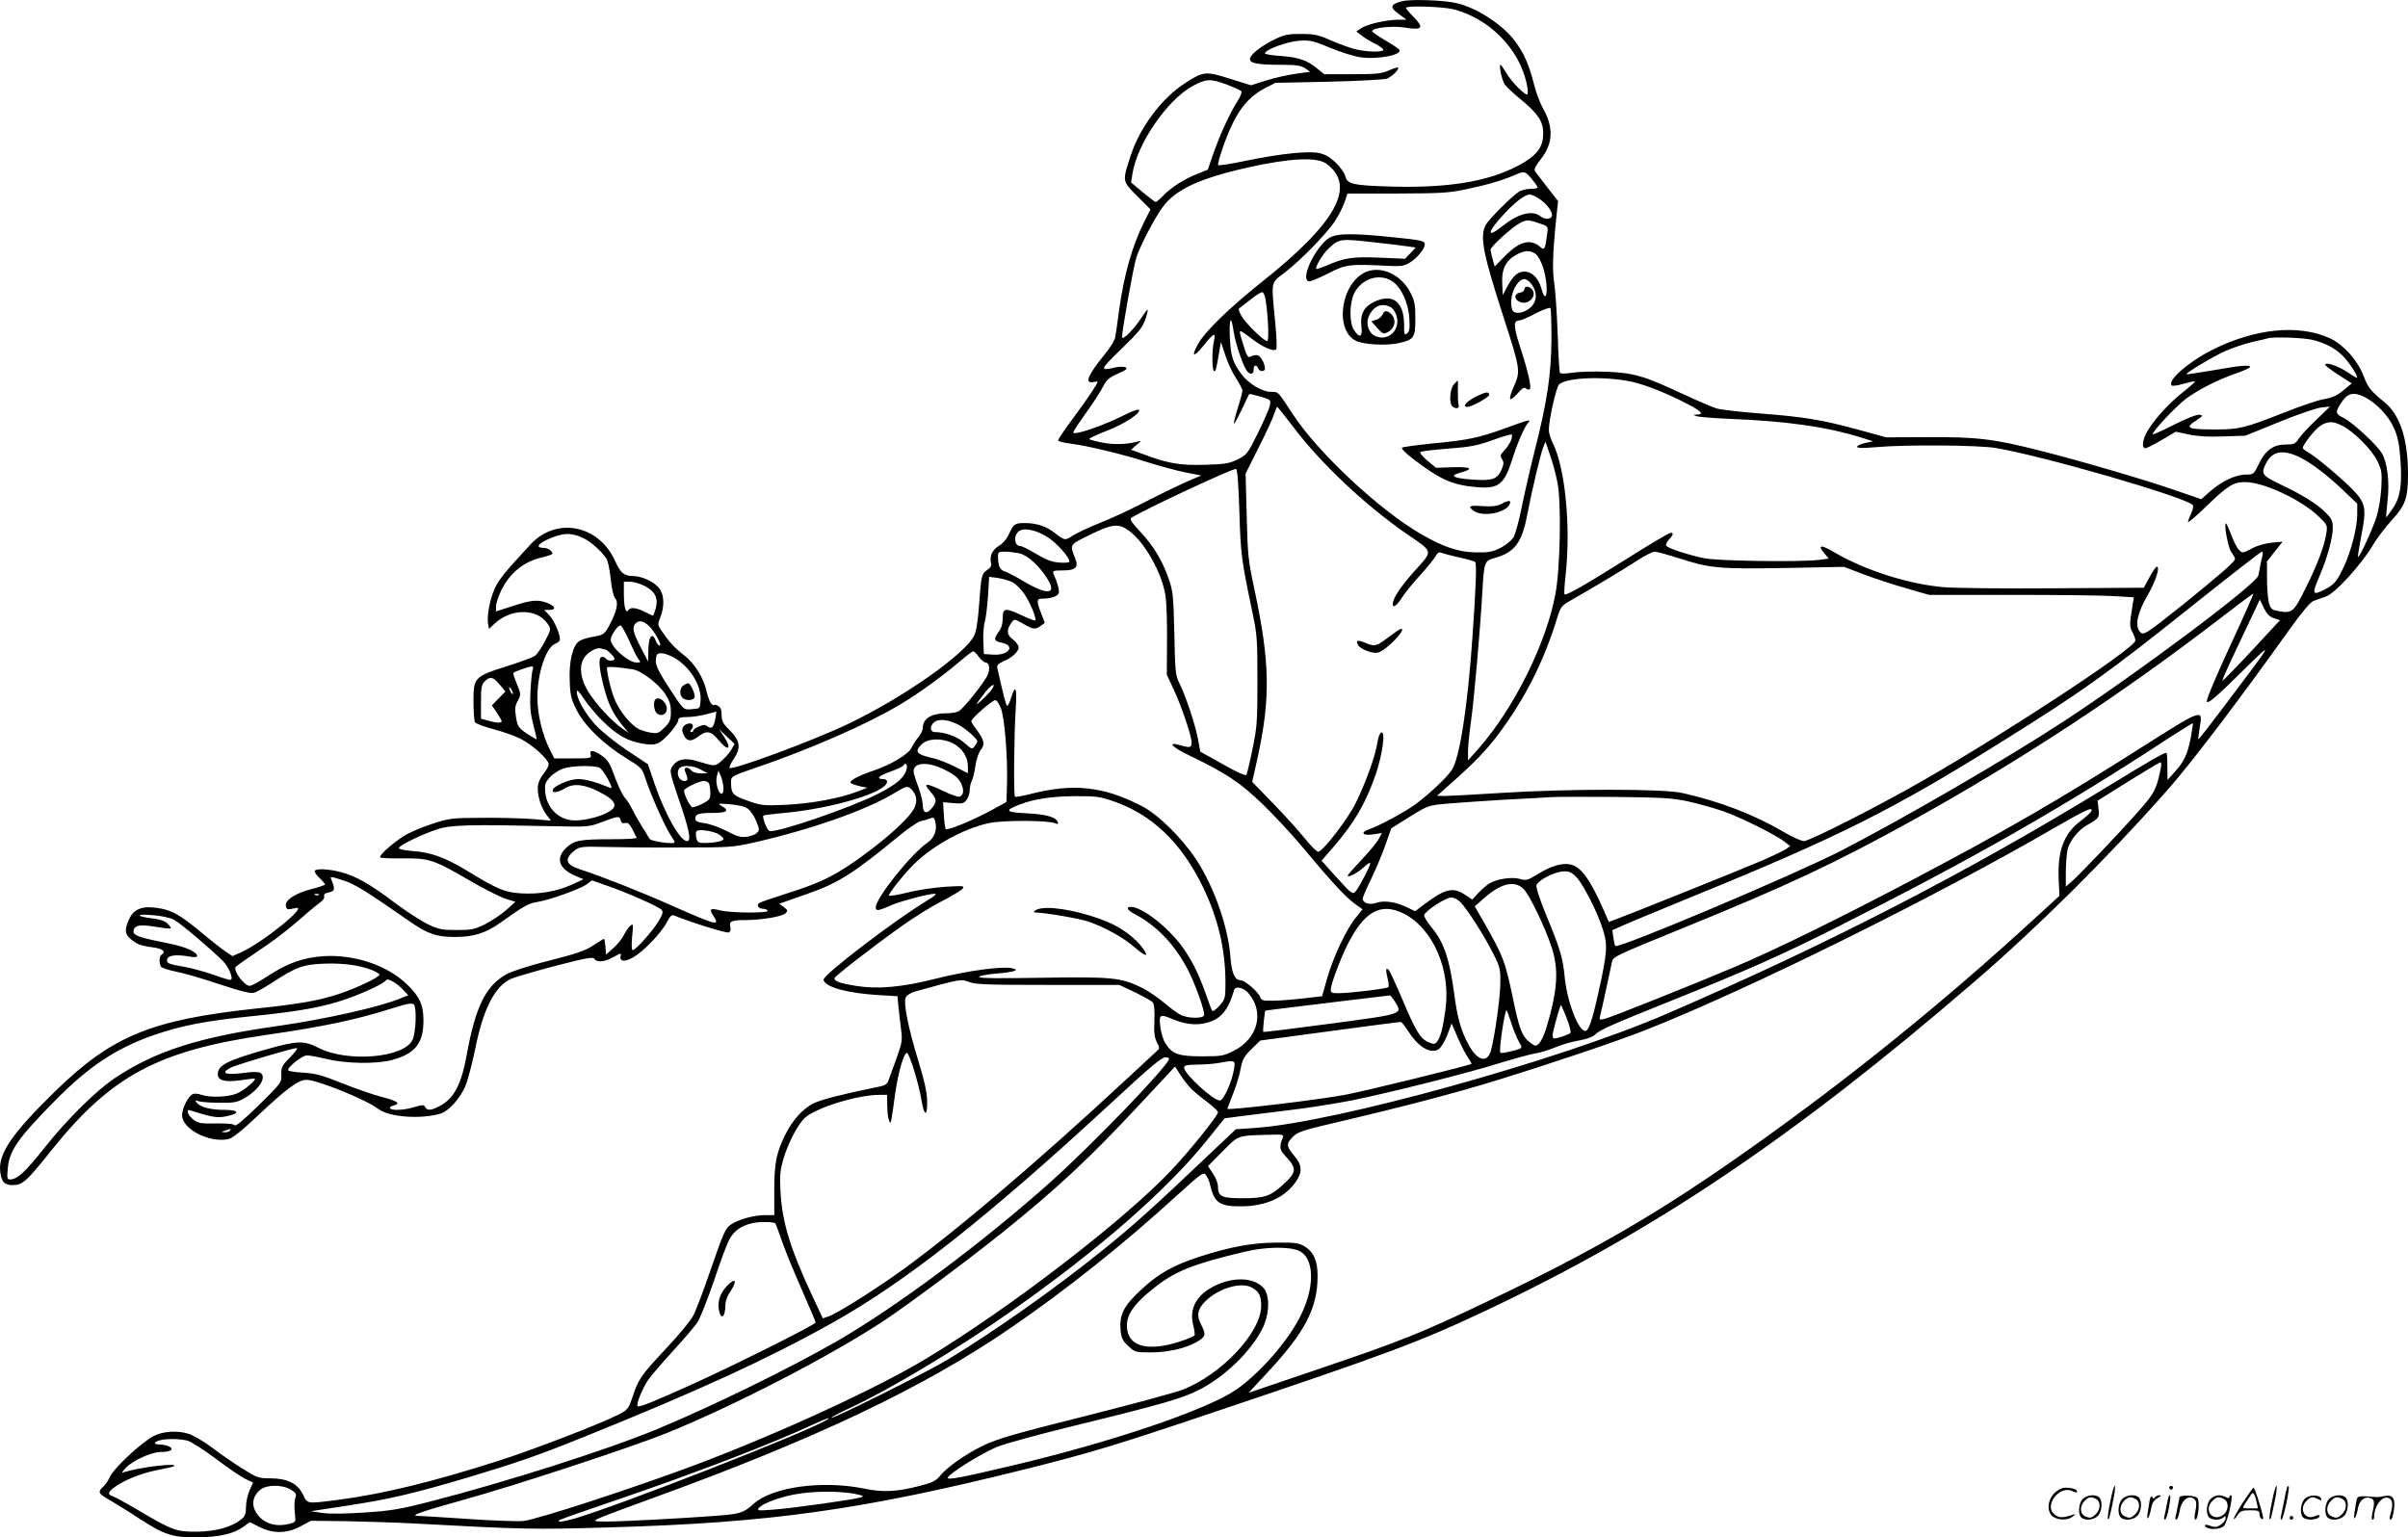 <?xml version="1.0" encoding="UTF-8"?>
<svg xmlns="http://www.w3.org/2000/svg" version="1.0" viewBox="0 0 1280.848 817.852" preserveAspectRatio="xMidYMid meet">
  <g transform="translate(-0.152,818.472) scale(0.1,-0.1)" fill="#000000" stroke="none">
    <path d="M7463 8179 c-66 -16 -72 -32 -22 -68 l42 -31 -44 0 c-63 -1 -162 -23 -195 -44 l-28 -19 25 -19 c13 -11 45 -31 71 -44 27 -13 48 -29 48 -34 0 -13 -77 -13 -142 1 -29 6 -88 28 -133 47 -69 31 -91 36 -160 36 -67 1 -89 -3 -138 -26 -74 -35 -137 -84 -137 -108 0 -22 42 -30 170 -30 75 0 101 -4 123 -18 l28 -19 -79 -11 c-43 -6 -113 -22 -157 -36 l-79 -25 -113 35 c-129 41 -140 40 -240 -25 -122 -79 -238 -234 -286 -381 -47 -142 -47 -137 33 -218 l71 -71 -34 -68 c-63 -126 -106 -278 -132 -463 -8 -63 -18 -129 -21 -147 -2 -18 -28 -60 -60 -98 -85 -105 -105 -151 -59 -143 14 3 25 4 25 1 0 -9 -59 -97 -131 -194 -44 -58 -79 -111 -79 -117 0 -5 28 -13 63 -17 85 -10 283 -57 415 -100 60 -19 149 -43 196 -53 l87 -17 -68 -29 c-37 -16 -133 -62 -213 -103 -80 -42 -194 -95 -255 -119 -60 -24 -127 -56 -148 -69 -40 -27 -42 -27 -97 16 -42 33 -96 51 -154 51 -54 1 -64 -5 -87 -57 -12 -27 -32 -51 -54 -64 -35 -21 -51 -55 -42 -91 4 -14 -2 -25 -18 -36 -32 -21 -34 -28 -45 -180 -6 -87 -15 -147 -26 -169 -47 -100 -383 -335 -676 -474 -185 -88 -620 -249 -626 -231 -2 5 8 26 22 47 40 58 35 96 -19 151 -38 37 -45 51 -45 83 0 28 -5 41 -20 49 -11 6 -20 8 -20 4 0 -3 -6 -1 -13 5 -8 6 -19 34 -26 63 -16 76 -63 152 -121 197 -51 40 -78 69 -119 129 -22 32 -22 34 -7 73 23 57 21 120 -6 154 -26 34 -91 64 -136 65 -51 0 -70 16 -100 83 -87 190 -311 233 -448 86 -137 -148 -168 -186 -191 -235 -26 -58 -43 -149 -35 -191 l5 -24 26 25 c90 86 231 86 287 0 18 -26 17 -28 -16 -91 -18 -35 -43 -71 -54 -78 -12 -8 -79 -33 -150 -55 -172 -55 -176 -60 -176 -187 0 -54 4 -104 8 -111 5 -7 50 -24 100 -37 51 -14 115 -36 143 -51 62 -31 149 -110 149 -135 0 -9 -11 -31 -25 -47 -14 -17 -28 -44 -31 -61 -9 -42 12 -119 43 -159 l25 -33 -94 8 c-51 4 -172 8 -268 7 -170 -1 -178 -2 -275 -34 -55 -18 -122 -47 -150 -66 -64 -42 -130 -102 -121 -111 3 -3 57 -6 118 -5 140 2 166 -6 353 -115 77 -45 164 -89 194 -99 l54 -17 -49 -44 c-27 -24 -77 -57 -112 -75 -57 -28 -72 -31 -151 -31 -77 0 -96 3 -152 30 -35 16 -116 69 -179 116 -134 101 -204 140 -285 162 -65 17 -131 20 -139 7 -3 -5 8 -22 24 -37 17 -16 30 -32 30 -35 0 -4 -30 -15 -67 -24 -86 -21 -146 -59 -141 -89 4 -23 5 -23 53 -13 70 15 -179 -186 -292 -236 l-45 -20 -37 25 c-20 13 -82 62 -136 107 -110 91 -154 115 -231 125 -77 11 -121 -7 -145 -59 -25 -54 -24 -78 3 -103 35 -31 58 -40 121 -48 54 -7 74 -23 47 -40 -12 -7 -13 -45 -2 -63 5 -7 42 -19 83 -27 41 -8 144 -38 229 -67 107 -35 163 -50 181 -45 14 3 56 27 95 52 128 84 167 99 278 103 102 4 191 -8 258 -35 21 -8 38 -19 38 -24 0 -13 -126 -73 -215 -102 -110 -36 -208 -53 -435 -77 -562 -60 -771 -145 -1073 -439 -233 -227 -307 -336 -294 -432 7 -53 22 -69 67 -69 51 0 74 20 205 185 319 398 567 531 1150 615 298 43 469 79 668 142 76 24 101 28 110 19 16 -17 11 -154 -8 -190 -48 -95 -347 -119 -499 -41 -78 40 -113 39 -282 -9 -205 -58 -254 -84 -254 -131 0 -34 39 -44 122 -32 40 6 74 10 75 8 8 -7 -56 -61 -92 -77 -45 -21 -147 -25 -191 -9 -15 6 -35 8 -45 5 -24 -8 -59 -75 -59 -113 0 -73 141 -147 243 -128 25 5 67 38 168 133 146 137 208 183 250 183 58 0 318 -105 383 -155 57 -44 229 -56 333 -24 41 13 99 77 129 143 12 28 36 118 53 199 42 212 103 332 188 373 21 10 128 41 238 70 165 43 201 49 208 38 12 -21 57 -17 103 10 38 21 41 22 37 5 -8 -31 23 -33 69 -6 55 32 149 131 177 186 17 33 26 41 39 35 70 -30 276 -95 289 -90 10 4 13 14 9 30 -7 30 7 36 82 36 86 0 195 19 212 36 13 13 12 17 -9 33 l-24 18 34 12 c19 7 70 25 114 40 164 57 245 108 488 308 48 40 100 75 115 79 15 3 37 9 49 14 19 8 24 6 29 -15 12 -46 -4 -88 -42 -114 -85 -58 -274 -294 -274 -343 0 -22 12 -20 90 14 48 20 192 58 224 58 12 0 -3 -14 -39 -35 -176 -107 -558 -398 -553 -423 7 -38 125 -71 290 -81 l103 -6 6 -60 c3 -33 10 -87 14 -121 7 -54 4 -70 -25 -150 -18 -49 -37 -101 -42 -116 -8 -23 -19 -29 -67 -38 -178 -36 -291 -65 -332 -85 -57 -29 -110 -87 -148 -162 -50 -100 -61 -154 -61 -300 l0 -133 -53 0 c-55 0 -134 -22 -175 -48 -32 -21 -41 -41 -112 -247 -34 -99 -73 -202 -86 -230 -14 -31 -72 -102 -150 -185 -135 -145 -145 -159 -179 -260 -21 -62 -25 -66 -76 -92 -93 -48 -447 -184 -624 -241 -355 -114 -622 -180 -868 -212 -166 -21 -160 -22 -184 29 -29 59 -84 86 -175 86 -61 0 -70 3 -149 53 -46 29 -118 78 -159 110 -41 31 -97 64 -123 73 -60 20 -140 15 -190 -12 -62 -33 -206 -166 -227 -210 -11 -23 -29 -49 -40 -59 -30 -27 -25 -37 32 -69 29 -17 100 -60 157 -98 137 -89 179 -103 311 -102 117 1 196 19 247 57 l33 24 52 -26 c74 -37 147 -35 219 4 l54 29 185 -2 c102 -2 264 -7 360 -12 590 -32 639 -33 1043 -21 855 24 1346 93 2218 311 335 84 476 126 974 294 964 324 1111 379 1478 552 894 423 1628 917 2587 1743 334 287 705 655 1021 1012 128 143 387 484 663 871 65 90 106 139 124 146 15 5 45 16 67 24 48 17 185 167 248 272 22 38 69 99 103 136 70 76 84 117 84 240 0 188 -42 318 -126 386 -74 60 -87 77 -112 143 -30 78 -105 162 -175 195 -167 78 -406 54 -637 -65 -124 -64 -232 -161 -207 -185 4 -4 32 0 64 9 31 9 58 15 60 13 2 -2 -25 -27 -61 -55 -74 -59 -140 -130 -185 -198 -32 -48 -41 -103 -18 -103 7 0 46 20 87 44 l75 44 70 -15 c48 -10 106 -13 185 -10 l115 4 180 73 c98 40 200 75 225 77 l45 5 -71 -69 c-40 -37 -82 -83 -94 -100 -19 -30 -26 -33 -69 -33 -67 0 -109 -30 -144 -102 -27 -57 -29 -58 -70 -58 -54 0 -129 -36 -189 -89 l-48 -42 -116 40 c-154 55 -518 162 -732 216 -253 65 -348 76 -607 74 l-220 -1 -150 41 c-194 53 -288 68 -520 86 -104 8 -208 20 -230 26 -22 6 -105 42 -185 79 -203 95 -260 112 -405 117 -66 3 -147 0 -180 -5 -38 -6 -62 -6 -66 0 -3 5 -9 98 -12 206 -4 108 -12 229 -18 267 -11 70 -9 157 10 345 l10 95 -57 73 c-31 41 -61 79 -66 86 -6 9 4 30 32 65 64 81 68 167 13 265 -16 28 -39 88 -50 133 -28 107 -54 167 -102 230 -65 87 -202 176 -309 201 -67 16 -239 22 -287 11z m271 -44 c189 -49 346 -208 387 -390 7 -30 9 -58 5 -62 -9 -10 -84 65 -113 115 -14 23 -27 42 -30 42 -10 0 7 -81 22 -104 8 -12 45 -47 82 -77 94 -77 123 -119 123 -184 0 -67 -28 -109 -100 -153 -164 -98 -380 -138 -704 -130 -208 6 -240 13 -249 57 -3 14 -26 46 -50 70 -34 32 -57 45 -92 52 -61 11 -202 -4 -384 -41 -79 -17 -147 -27 -150 -24 -3 3 7 41 22 85 64 186 124 271 228 325 l54 28 285 6 c162 4 296 11 310 17 28 12 66 50 58 58 -3 3 -25 -4 -49 -15 -38 -17 -66 -20 -194 -20 l-150 0 -37 30 c-54 45 -100 60 -194 67 -46 3 -84 9 -84 14 0 19 118 63 181 67 59 4 75 0 165 -37 54 -23 127 -46 162 -51 92 -13 224 13 207 40 -3 5 -37 28 -75 50 -39 23 -70 45 -70 49 0 18 107 30 174 19 93 -15 104 -2 48 55 -23 23 -42 46 -42 50 0 13 195 7 254 -8z m-1207 -400 c38 -15 72 -30 77 -35 5 -5 -4 -29 -22 -57 -39 -61 -91 -174 -128 -279 l-28 -82 -55 -22 c-74 -30 -138 -71 -180 -114 -19 -20 -38 -36 -42 -36 -4 0 -35 24 -69 52 l-62 52 7 45 c24 160 185 395 322 469 71 38 93 39 180 7z m531 -422 c159 -118 52 -313 -343 -627 -173 -138 -300 -261 -339 -328 -40 -70 -27 -79 23 -17 58 73 71 80 60 31 -12 -50 -11 -162 1 -162 9 0 11 10 28 110 l8 45 23 -70 c12 -38 38 -94 57 -122 19 -29 34 -59 34 -67 0 -9 -11 -50 -25 -93 -13 -42 -22 -79 -20 -82 3 -2 21 32 42 75 20 43 37 80 39 82 1 2 28 -4 59 -13 56 -17 57 -17 51 -48 -4 -18 -32 -83 -64 -147 -54 -109 -59 -116 -107 -139 -44 -22 -66 -26 -176 -29 -133 -4 -195 7 -333 59 l-58 21 28 25 c29 24 29 24 4 18 -58 -15 -123 -17 -185 -5 -36 7 -67 15 -69 19 -3 4 39 23 93 44 92 35 185 96 170 112 -4 3 -34 -7 -68 -24 -124 -63 -281 -116 -281 -96 0 4 31 51 69 104 38 53 78 115 90 139 18 36 32 48 79 69 43 19 53 27 41 33 -8 5 -32 5 -55 0 -85 -20 -83 -13 32 98 91 88 114 116 127 156 10 27 15 51 13 53 -2 2 -17 -18 -34 -44 -40 -62 -102 -123 -102 -101 0 37 61 377 76 423 22 66 96 208 140 268 69 94 196 153 454 211 225 50 368 57 418 19z m1091 -80 c17 -21 31 -41 31 -45 0 -5 -17 -8 -38 -8 -21 0 -49 -7 -62 -16 -41 -27 -160 -147 -176 -176 -32 -62 -15 -152 99 -503 84 -260 87 -276 52 -354 -16 -34 -25 -65 -20 -69 4 -4 22 10 39 30 23 27 36 34 43 27 6 -6 16 -9 21 -5 12 7 -7 91 -54 235 -33 105 -33 131 1 131 7 0 45 16 84 37 39 20 75 33 79 29 4 -4 6 -80 6 -169 -2 -191 -24 -334 -90 -593 -24 -96 -55 -231 -69 -301 -14 -70 -33 -140 -43 -157 -10 -16 -40 -41 -67 -55 -42 -22 -63 -26 -130 -25 -93 1 -170 26 -289 94 -223 127 -553 435 -687 640 -82 125 -76 120 -118 120 -45 0 -117 43 -154 91 -49 66 -59 98 -64 203 -4 104 8 117 21 23 10 -63 52 -186 72 -208 19 -21 34 -16 34 12 0 23 15 25 24 4 7 -19 36 -20 36 0 0 23 -21 63 -37 69 -8 3 -23 1 -34 -4 -21 -12 -24 -7 -53 89 -17 58 -18 58 60 -1 56 -42 111 -65 124 -52 4 5 2 72 -6 149 -21 220 -25 202 54 262 81 62 213 197 262 268 19 28 42 73 52 100 l17 50 263 0 c233 1 275 3 369 23 107 22 195 48 259 76 50 22 55 20 89 -21z m37 -104 c41 -25 78 -75 70 -94 -7 -19 -37 -19 -62 0 -44 33 -116 14 -202 -54 -89 -71 -79 -28 17 73 57 60 105 96 130 96 7 0 29 -9 47 -21z m20 -138 c31 -12 31 -12 23 -67 -9 -66 -13 -72 -36 -52 -51 44 -109 29 -185 -48 l-56 -57 -11 39 c-6 22 -11 44 -11 50 0 17 115 121 158 143 36 19 45 18 118 -8z m-44 -152 c29 -15 58 -88 65 -164 7 -75 -10 -90 -27 -24 -15 54 -50 89 -90 89 -35 0 -60 -22 -92 -82 l-23 -43 -3 63 c-4 76 20 122 76 152 43 22 65 24 94 9z m-13 -168 c32 -44 28 -94 -10 -125 -34 -29 -84 -35 -93 -10 -23 59 19 164 65 164 10 0 27 -13 38 -29z m-1416 -78 c14 -90 20 -223 9 -223 -18 0 -117 97 -137 134 -19 36 -19 36 0 50 11 8 37 28 59 45 21 17 44 31 51 31 7 0 15 -17 18 -37z m5572 -217 c73 -19 127 -49 168 -95 32 -36 67 -91 67 -106 0 -3 -24 10 -52 30 -52 34 -118 56 -118 39 0 -5 32 -29 71 -54 l70 -45 -28 -23 c-52 -44 -70 -52 -126 -62 -31 -6 -123 -37 -205 -70 -215 -84 -238 -90 -371 -90 -143 0 -159 8 -100 46 39 26 41 29 19 32 -14 2 -67 -19 -133 -52 -60 -31 -112 -54 -114 -52 -9 9 119 146 177 190 67 49 164 99 273 137 37 13 67 27 67 31 0 13 -48 9 -195 -17 -76 -13 -141 -23 -143 -21 -6 6 141 94 208 124 36 16 99 37 140 47 41 9 80 18 85 20 28 9 196 3 240 -9z m-3620 -223 c74 -17 187 -62 297 -120 71 -37 84 -53 46 -54 -22 0 -22 -1 -3 -8 11 -5 94 -11 185 -15 299 -12 512 -43 685 -97 l70 -22 -42 -9 c-24 -5 -43 -14 -43 -20 0 -8 30 -8 103 -2 156 14 549 11 637 -5 261 -45 995 -258 1044 -302 6 -6 3 -23 -7 -44 -9 -20 -17 -41 -17 -47 0 -6 42 30 94 80 118 114 146 132 211 132 99 -1 294 -92 389 -182 47 -45 48 -49 42 -88 -11 -72 -49 -172 -111 -295 -65 -131 -71 -135 -151 -120 -28 5 -35 12 -44 43 -5 20 -10 78 -10 129 l0 91 41 52 42 53 -56 -5 c-33 -3 -77 -15 -107 -31 -50 -26 -51 -26 -69 -8 -11 11 -29 47 -41 80 -13 34 -25 61 -28 61 -13 0 11 -128 28 -152 11 -15 20 -31 20 -37 0 -14 -83 -86 -276 -242 -206 -164 -212 -168 -232 -143 -25 34 -10 101 42 190 44 76 69 154 50 154 -5 0 -22 -25 -39 -56 l-30 -56 -485 -3 c-267 -2 -529 1 -582 6 -189 17 -416 90 -579 185 -70 42 -92 41 -55 -3 l25 -30 -52 -7 c-107 -12 -539 -6 -612 9 -88 19 -193 53 -201 67 -3 5 3 20 15 32 24 26 26 36 8 36 -7 0 -114 -63 -237 -141 -228 -143 -318 -194 -327 -186 -2 3 0 48 6 101 29 258 -2 574 -69 706 -11 22 -20 52 -20 67 0 54 39 226 54 242 39 38 245 46 391 14z m3891 -79 c62 -30 129 -99 158 -164 21 -45 29 -85 35 -159 11 -141 1 -212 -40 -271 -18 -27 -34 -48 -35 -47 -1 1 2 40 7 86 12 103 -1 207 -31 256 -28 45 -154 162 -202 186 -44 22 -45 30 -17 75 35 57 66 66 125 38z m-5699 -156 c147 -196 383 -418 603 -571 150 -103 146 -88 44 -202 -77 -87 -114 -144 -114 -175 0 -22 21 -8 47 33 14 23 58 77 97 120 39 43 77 90 84 103 10 18 18 24 30 18 9 -4 52 -15 95 -25 43 -9 81 -20 85 -24 9 -8 4 -141 -14 -395 -26 -379 -69 -652 -111 -713 -30 -43 -112 -120 -188 -178 -53 -40 -197 -118 -253 -137 -48 -17 -31 -35 25 -26 l45 7 -16 -30 c-8 -17 -49 -67 -91 -111 -41 -44 -75 -82 -75 -86 0 -13 57 17 88 47 17 17 32 25 32 18 0 -14 -52 -114 -75 -145 -18 -23 -20 -22 -115 83 l-69 77 61 70 c114 131 176 239 229 394 35 106 51 226 28 218 -8 -3 -17 -26 -21 -55 -10 -67 -60 -208 -114 -318 -40 -83 -169 -252 -200 -262 -6 -2 -38 29 -70 69 -32 40 -109 125 -170 188 l-112 115 29 129 c69 318 66 507 -17 895 -33 154 -36 182 -41 391 l-6 225 70 140 c39 77 76 157 82 178 7 20 14 37 16 37 3 0 39 -46 82 -102z m5583 2 c63 -32 156 -126 186 -186 25 -51 26 -62 22 -147 -4 -56 -14 -117 -27 -157 -25 -73 -90 -214 -97 -208 -2 2 6 51 17 109 30 150 24 178 -47 251 -64 64 -192 172 -236 197 -16 9 -28 19 -28 22 0 17 66 101 93 118 40 26 68 26 117 1z m-4174 -304 c21 -102 15 -455 -11 -591 -48 -262 -220 -608 -409 -823 l-56 -63 0 48 c0 26 7 95 15 153 17 116 50 495 61 690 10 170 10 170 69 187 104 30 142 82 170 228 22 118 70 322 85 360 l12 30 24 -70 c14 -38 32 -106 40 -149z m3942 139 c64 -30 151 -96 243 -184 l69 -66 0 -56 c0 -71 -32 -195 -71 -279 -36 -77 -52 -96 -101 -121 -66 -34 -70 -27 -32 63 45 104 74 211 74 265 0 35 -6 48 -36 79 -48 48 -127 97 -241 151 -100 48 -107 57 -78 113 33 64 87 75 173 35z m-5634 -292 c7 -230 10 -252 70 -540 24 -111 26 -143 26 -359 0 -216 -2 -248 -26 -363 -14 -69 -29 -131 -32 -138 -5 -7 -47 11 -126 56 l-120 67 -12 66 c-14 76 -66 232 -99 298 -21 41 -23 62 -27 265 -5 204 -7 225 -31 293 -34 97 -79 171 -151 249 -48 51 -57 66 -45 74 70 44 527 258 555 259 7 0 13 -73 18 -227z m-587 -102 c83 -60 177 -227 194 -347 6 -38 9 -148 8 -244 l-1 -175 36 -77 c42 -90 96 -249 96 -284 0 -27 -9 -29 -60 -14 -73 21 -47 -9 47 -54 199 -96 271 -144 391 -260 63 -61 158 -163 210 -226 150 -180 231 -268 278 -302 l43 -31 -34 -42 c-51 -61 -120 -208 -153 -321 l-28 -99 -100 -12 c-54 -6 -127 -12 -161 -12 -52 -1 -63 2 -68 18 -9 28 -82 91 -105 91 -31 0 -47 38 -54 125 -11 158 -88 374 -181 516 -80 120 -203 241 -293 287 -202 104 -365 121 -592 62 -41 -10 -77 -17 -80 -14 -7 8 -5 328 4 463 8 118 -1 141 -25 61 -7 -22 -16 -40 -20 -40 -6 0 -20 54 -53 203 -3 12 6 22 32 33 46 19 82 52 82 75 0 10 -14 29 -31 42 -34 26 -35 51 -6 91 14 19 15 19 60 -7 53 -31 65 -33 94 -12 l22 16 -19 50 c-26 65 -25 79 4 79 47 0 84 12 89 30 4 15 -5 50 -28 103 -6 15 -1 17 48 17 69 0 87 16 68 63 -29 72 -29 73 50 113 146 73 177 78 236 35z m-430 -36 c49 -33 113 -105 113 -128 0 -5 -23 -8 -54 -5 -41 3 -71 15 -123 46 -38 23 -76 42 -85 42 -30 0 -37 49 -11 75 25 26 96 12 160 -30z m-2467 -6 c37 -18 93 -69 117 -106 8 -11 18 -60 23 -108 5 -53 15 -94 24 -104 19 -21 8 -70 -31 -143 -27 -49 -31 -52 -98 -63 -22 -4 -50 -13 -62 -21 -35 -22 -56 -109 -51 -213 2 -73 8 -97 36 -152 40 -83 144 -184 263 -257 83 -51 86 -54 104 -110 24 -76 100 -248 130 -294 14 -21 25 -41 25 -44 0 -13 -125 4 -133 18 -4 7 -23 38 -42 68 -19 30 -42 71 -51 90 -9 19 -24 44 -34 55 -19 20 -42 70 -74 158 -12 33 -29 55 -54 72 -45 31 -66 32 -59 5 5 -19 0 -20 -94 -20 l-99 0 -25 49 c-39 78 -65 187 -65 274 0 131 46 268 95 287 14 5 25 16 25 23 0 31 -32 103 -57 129 l-27 28 27 0 c38 0 34 18 -8 36 -50 20 -84 18 -185 -15 l-90 -29 0 27 c0 14 11 49 24 77 46 99 124 163 224 184 28 7 52 15 52 19 0 14 -25 31 -46 31 -41 0 -35 18 12 41 86 41 135 43 204 8z m2314 -78 c44 -11 102 -63 147 -133 55 -85 5 -92 -121 -18 -47 28 -95 53 -107 56 -22 6 -33 30 -33 77 0 25 3 27 38 27 20 0 54 -5 76 -9z m3507 -26 c167 -54 216 -58 567 -52 l312 6 105 -40 c58 -22 159 -55 226 -74 l121 -35 446 0 c246 0 491 -3 545 -7 l99 -6 -6 -36 c-18 -111 -18 -118 -2 -149 9 -17 16 -37 16 -45 0 -39 -671 -481 -1125 -742 -232 -134 -608 -325 -638 -325 -14 0 -64 23 -112 51 -151 89 -340 162 -535 205 -100 23 -612 23 -970 0 -140 -9 -273 -16 -295 -16 l-40 1 53 47 c138 121 209 194 271 277 145 193 246 394 317 628 17 54 22 60 73 89 94 53 272 159 350 210 40 26 83 48 94 48 11 0 68 -16 128 -35z m3105 13 c-4 -13 -9 -36 -12 -53 -3 -16 -7 -40 -10 -52 -9 -45 -639 -517 -1037 -777 -304 -199 -840 -510 -1180 -686 -245 -126 -1186 -524 -1203 -508 -3 4 -8 24 -11 45 l-5 39 58 26 c33 15 208 87 390 162 748 305 1048 455 1614 809 443 276 571 368 1044 746 187 149 344 271 349 271 5 0 6 -10 3 -22z m-6649 -141 c18 -9 46 -37 63 -62 31 -45 67 -132 58 -141 -3 -2 -34 9 -69 26 -91 43 -104 41 -104 -14 0 -31 -7 -54 -23 -75 -27 -37 -23 -47 19 -56 74 -16 36 -68 -46 -63 l-50 3 -3 68 c-2 37 2 84 8 105 6 20 13 82 17 138 l6 100 46 -6 c25 -4 60 -14 78 -23z m-1960 -18 c58 -28 77 -65 63 -119 -6 -22 -13 -40 -16 -40 -3 0 -22 9 -44 20 -44 22 -75 26 -86 9 -13 -22 -24 15 -24 84 l0 67 32 0 c17 0 51 -9 75 -21z m8460 -270 c-89 -192 -147 -327 -147 -344 0 -21 46 17 183 153 178 175 181 180 -76 -161 -82 -109 -150 -197 -152 -195 -2 1 2 29 7 61 18 103 19 104 -307 -103 -449 -285 -723 -443 -1200 -695 -402 -212 -741 -379 -965 -474 -239 -101 -655 -267 -694 -277 -27 -6 -29 -5 -23 17 6 21 49 219 63 287 6 27 11 30 384 182 548 223 801 342 1205 565 590 327 1118 674 1650 1083 93 72 171 130 172 128 2 -2 -43 -104 -100 -227z m210 97 l32 -11 -151 -163 c-83 -89 -153 -160 -155 -159 -2 2 19 51 46 108 27 57 72 154 101 214 l52 110 21 -44 c16 -33 31 -48 54 -55z m-8642 -43 c32 -33 70 -103 55 -103 -6 0 -15 11 -20 25 -20 52 -40 23 -40 -58 l-1 -52 -39 75 c-41 79 -48 108 -28 128 19 19 43 14 73 -15z m-105 -80 c19 -44 41 -88 49 -97 12 -14 10 -16 -11 -16 -45 0 -138 83 -138 122 0 22 40 80 53 75 6 -2 27 -40 47 -84z m-131 -43 c11 0 51 -39 51 -50 0 -13 -37 -13 -45 0 -3 6 -13 10 -21 10 -20 0 -18 -50 7 -151 25 -97 48 -147 98 -209 l36 -44 -35 24 c-54 37 -141 132 -179 194 -41 68 -50 129 -26 175 17 33 69 64 93 56 8 -3 17 -5 21 -5z m1989 -40 c13 -16 29 -30 36 -30 20 0 25 -33 11 -66 -16 -38 -129 -180 -154 -193 -11 -6 -40 -11 -64 -11 -82 0 -127 -28 -127 -79 0 -11 -11 -32 -23 -48 -13 -15 -30 -41 -38 -58 -15 -33 -113 -91 -204 -121 -75 -25 -129 -54 -119 -64 5 -5 27 -13 49 -18 l40 -8 -57 -22 c-93 -35 -245 -63 -378 -69 -118 -5 -129 -4 -202 22 -80 28 -88 37 -88 100 0 29 2 31 128 74 299 102 601 235 777 341 96 58 218 146 312 226 35 30 67 54 71 54 5 0 18 -13 30 -30z m-1629 0 c87 -44 155 -150 149 -232 -3 -43 -3 -43 -45 -46 -48 -4 -43 -8 -128 122 -45 69 -65 109 -65 131 0 17 3 35 7 38 12 12 43 7 82 -13z m-744 -67 c-4 -10 -9 -63 -12 -118 -4 -79 0 -116 15 -175 11 -41 19 -76 17 -78 -1 -1 -24 12 -51 30 -45 31 -49 37 -58 88 -7 45 -5 60 10 87 17 33 17 35 -5 89 -13 30 -21 57 -19 59 7 7 82 34 97 34 9 1 11 -5 6 -16z m531 1 c45 -6 137 -76 173 -130 24 -37 31 -58 31 -97 0 -42 -5 -54 -34 -83 -30 -30 -37 -33 -72 -27 -21 3 -51 12 -65 19 -39 20 -99 91 -124 149 -20 43 -45 144 -45 177 0 8 53 5 136 -8z m-707 -81 l31 -37 -36 -37 -36 -37 26 -38 c14 -21 26 -42 26 -46 0 -11 -28 -10 -72 3 l-38 10 0 89 c0 77 3 93 20 110 28 28 44 25 79 -17z m2622 -20 c-5 -10 -29 -36 -52 -58 -45 -42 -44 -37 10 33 33 42 61 59 42 25z m-2551 -28 c0 -5 -5 -3 -10 5 -5 8 -10 20 -10 25 0 6 5 3 10 -5 5 -8 10 -19 10 -25z m482 -151 c73 -71 127 -101 205 -115 41 -8 63 -7 85 2 32 13 108 101 108 125 0 10 13 14 48 14 26 0 71 7 101 15 l53 14 -5 -36 c-8 -46 -21 -60 -42 -43 -12 10 -21 10 -45 0 -16 -7 -30 -16 -30 -21 0 -5 -5 -9 -11 -9 -8 0 -7 5 1 15 19 23 -1 40 -29 26 -23 -13 -26 -32 -11 -60 16 -31 39 -33 74 -6 47 36 69 32 112 -20 48 -59 70 -46 29 17 l-28 43 41 -39 41 -39 -17 -30 c-9 -16 -32 -42 -51 -59 -36 -32 -34 -32 -133 -2 -65 19 -105 10 -132 -31 -13 -20 -11 -34 34 -166 59 -171 70 -229 46 -229 -36 0 -115 138 -172 303 l-36 106 -113 75 c-61 41 -135 101 -164 132 -56 61 -101 140 -101 176 0 17 9 8 39 -37 22 -33 68 -88 103 -121z m2113 74 c20 -50 37 -256 33 -402 l-3 -98 -80 -44 c-98 -53 -233 -109 -243 -100 -3 4 -8 38 -10 75 l-4 68 55 -5 c48 -4 56 -2 71 19 9 13 16 36 16 52 0 16 5 37 11 49 6 11 15 47 19 79 5 33 17 70 29 85 23 29 18 53 -23 107 -14 18 -26 37 -28 44 -3 13 110 112 128 113 7 0 20 -19 29 -42z m-225 -89 c36 -19 100 -74 100 -88 0 -4 -6 -16 -14 -26 -13 -18 -15 -18 -54 17 -36 33 -105 58 -157 58 -33 0 -27 46 9 60 27 10 71 2 116 -21z m6555 -67 c-17 -89 -36 -130 -86 -184 l-38 -43 -1 73 c0 39 -2 72 -5 72 -14 0 -102 -51 -303 -174 -749 -459 -1491 -842 -2360 -1217 -575 -248 -1760 -576 -2184 -605 l-103 -7 -133 -126 c-306 -291 -416 -389 -572 -515 -258 -208 -580 -435 -830 -586 -111 -67 -608 -315 -616 -308 -2 3 42 26 98 52 210 97 573 314 860 516 463 325 830 646 1045 915 l88 110 90 12 c50 6 169 21 265 33 96 11 243 35 325 51 202 41 630 149 790 200 72 22 153 44 180 49 28 4 77 19 110 33 33 14 89 30 124 36 37 6 73 18 85 30 32 29 77 49 403 180 395 158 593 245 903 402 704 354 1196 635 1749 998 69 44 126 80 127 78 1 -1 -4 -35 -11 -75z m-6584 -32 c48 -25 79 -72 79 -122 l0 -37 -67 34 c-38 19 -90 40 -118 46 -89 20 -101 34 -61 74 33 32 108 35 167 5z m6424 -132 c-22 -112 -34 -135 -121 -232 -104 -118 -318 -342 -356 -374 l-28 -24 0 79 c0 43 5 95 9 117 12 49 57 105 107 133 60 33 64 39 58 86 l-5 42 163 102 c90 56 167 102 171 102 5 1 6 -14 2 -31z m-6671 -5 c-11 -45 -52 -80 -153 -132 -148 -75 -543 -210 -577 -197 -13 5 -39 74 -32 82 3 2 54 9 114 14 261 25 544 111 544 166 0 8 -9 14 -19 14 -42 0 -27 17 35 39 35 12 66 27 70 32 12 20 24 8 18 -18z m208 -6 c47 -24 67 -41 81 -68 18 -38 15 -64 -8 -73 -7 -2 -46 11 -85 30 -94 45 -111 44 -71 -1 37 -43 38 -55 8 -91 -28 -33 -47 -25 -47 19 -1 18 -10 57 -21 87 -11 30 -23 65 -26 78 -15 61 69 71 169 19z m-1841 13 c10 -6 31 -34 45 -62 23 -44 23 -50 7 -43 -73 30 -129 45 -166 45 -45 0 -128 -35 -135 -57 -6 -20 27 -15 65 8 44 27 99 22 174 -15 66 -34 89 -53 89 -77 0 -34 -121 -79 -211 -79 -82 0 -148 63 -157 148 -4 43 -1 53 24 81 16 18 47 38 69 46 47 17 168 19 196 5z m539 -10 l35 -19 -36 -1 c-21 0 -42 7 -49 15 -18 22 -44 20 -35 -2 18 -45 18 -53 -4 -53 -26 0 -43 37 -29 63 12 23 73 22 118 -3z m120 -98 c0 -22 -4 -32 -12 -30 -18 6 -32 62 -23 95 l8 28 13 -30 c7 -16 13 -45 14 -63z m-76 22 c3 -9 6 -31 6 -50 0 -29 -5 -36 -40 -54 -21 -11 -46 -20 -54 -20 -12 0 -46 65 -46 89 0 12 81 51 106 51 12 0 25 -7 28 -16z m1078 -31 c26 -30 30 -60 13 -97 -21 -45 -123 -141 -245 -232 -168 -125 -242 -163 -450 -228 -63 -20 -121 -40 -129 -45 -17 -11 -6 -31 19 -31 10 0 22 -4 25 -10 9 -14 -194 -13 -251 1 -53 14 -62 8 -40 -25 39 -60 26 -57 -217 50 -168 75 -374 156 -496 196 -73 24 -79 56 -19 101 23 17 40 19 154 16 71 -2 253 -4 404 -3 262 0 281 1 394 27 303 69 592 171 741 260 69 42 76 43 97 20z m1066 -59 c207 -69 367 -220 482 -458 81 -166 120 -334 120 -511 0 -80 -2 -86 -31 -120 -18 -20 -35 -32 -39 -28 -4 4 -19 44 -34 88 -51 148 -112 252 -198 336 -73 73 -160 129 -200 129 -30 0 -20 -18 20 -39 110 -56 206 -155 275 -282 42 -76 100 -237 93 -256 -7 -17 -77 -17 -119 0 -18 8 -59 37 -92 66 -33 28 -87 65 -120 81 -108 54 -159 59 -531 53 -230 -4 -334 -3 -334 4 0 6 38 14 88 18 99 8 132 19 86 29 -53 11 -233 -13 -397 -54 -189 -48 -316 -59 -434 -40 -81 13 -113 24 -113 40 0 10 193 160 358 278 60 43 154 102 209 130 55 28 106 59 114 68 13 16 7 17 -91 11 -58 -4 -149 -17 -202 -31 -54 -13 -98 -20 -98 -15 0 12 68 99 119 152 100 106 276 204 414 233 75 16 312 15 351 -1 14 -6 18 -5 14 6 -9 27 -63 42 -166 47 -112 5 -120 15 -38 46 80 31 170 44 294 45 107 1 134 -2 200 -25z m3064 -3 c53 -12 137 -35 185 -52 95 -33 281 -126 328 -163 l29 -23 -27 -18 c-15 -9 -68 -35 -119 -57 -100 -43 -719 -292 -781 -314 l-38 -14 -25 58 c-74 169 -124 237 -180 248 -46 9 -104 -9 -175 -53 -52 -32 -60 -34 -94 -24 -44 12 -126 -1 -164 -26 -14 -9 -40 -32 -57 -50 l-31 -34 -38 25 c-63 43 -106 33 -213 -47 l-53 -40 -46 22 c-57 28 -122 37 -163 22 -35 -12 -70 0 -70 23 0 7 20 54 45 105 25 51 59 133 76 181 l31 88 97 61 c97 60 99 61 197 70 54 5 191 14 304 21 113 6 228 12 255 14 28 2 181 2 340 1 251 -3 303 -6 387 -24z m-5002 -39 c14 -11 34 -40 44 -66 18 -42 18 -48 4 -62 -8 -9 -33 -18 -55 -21 -31 -4 -51 2 -105 30 -36 19 -89 38 -117 42 -40 5 -51 11 -51 25 0 24 19 30 95 30 72 0 88 12 48 35 -27 16 -26 16 42 11 46 -4 78 -12 95 -24z m7143 -17 c-5 -7 -27 -27 -49 -44 -93 -67 -129 -160 -122 -313 l4 -89 -145 -133 c-474 -434 -957 -825 -1470 -1190 -496 -353 -846 -558 -1426 -834 -353 -169 -458 -211 -901 -361 l-371 -126 93 100 c207 221 274 349 274 522 0 81 -21 128 -71 158 -29 17 -51 20 -149 19 -127 -1 -239 -21 -405 -74 -140 -45 -221 -90 -313 -176 -94 -87 -117 -133 -110 -216 5 -44 11 -57 42 -85 34 -32 39 -33 117 -33 94 0 186 21 247 56 48 28 50 38 22 93 -25 48 -19 80 22 122 69 69 188 105 246 75 40 -21 52 -44 52 -99 0 -141 -212 -366 -419 -446 -42 -16 -276 -79 -521 -141 -365 -91 -461 -119 -535 -154 -96 -46 -200 -119 -237 -167 -18 -22 -40 -33 -103 -49 -122 -32 -198 -36 -301 -14 -219 44 -484 8 -583 -81 -56 -50 -71 -55 -208 -65 -187 -14 -497 -30 -578 -30 -65 1 -68 2 -45 14 14 8 140 55 280 106 873 316 1460 594 1926 916 291 200 592 440 866 690 140 127 150 135 164 118 7 -11 17 -30 20 -44 25 -107 50 -124 174 -123 125 2 223 46 281 126 40 55 38 93 -6 144 -42 50 -43 63 -6 100 24 25 53 35 212 72 376 88 662 163 880 231 294 91 635 206 784 265 545 215 1531 703 2170 1073 179 103 216 120 198 87z m-7820 -44 c3 -14 11 -18 24 -15 18 5 27 -7 61 -78 2 -5 -56 -8 -130 -8 -173 0 -202 -6 -244 -45 -59 -56 -41 -112 51 -151 l40 -17 -60 -28 c-79 -36 -174 -53 -271 -47 -87 5 -126 21 -289 121 -117 70 -192 98 -288 104 -47 4 -76 10 -74 16 5 16 121 72 202 99 75 25 169 27 630 17 175 -4 182 -3 250 23 86 32 91 33 98 9z m524 -76 c13 -9 23 -19 23 -24 0 -11 -50 -21 -100 -21 -32 0 -39 4 -44 25 -4 14 -4 31 0 37 9 14 91 2 121 -17z m4560 -227 c38 -41 114 -190 142 -283 25 -79 21 -121 -25 -330 -32 -145 -52 -205 -70 -205 -37 0 -97 155 -110 290 -9 97 -26 152 -91 309 -39 94 -62 163 -59 176 7 26 99 74 147 74 27 1 42 -6 66 -31z m-6554 -19 c58 -19 122 -59 337 -209 104 -73 151 -90 250 -90 100 0 165 20 242 75 126 90 151 104 197 111 61 9 229 69 263 94 l28 21 77 -27 c108 -37 280 -113 294 -130 9 -11 5 -23 -15 -58 -30 -51 -123 -156 -138 -156 -7 0 -8 25 -4 72 7 66 6 71 -9 58 -9 -7 -25 -30 -35 -50 -10 -20 -36 -52 -57 -70 l-38 -34 -3 42 c-2 23 -5 42 -8 42 -2 0 -28 -16 -57 -35 -42 -28 -89 -44 -231 -80 -101 -25 -200 -57 -228 -72 -111 -60 -167 -172 -213 -426 -29 -162 -69 -238 -146 -277 -46 -24 -65 -25 -76 -5 -7 13 -14 13 -57 0 -55 -17 -122 -20 -130 -6 -3 5 6 12 21 15 39 10 17 24 -72 47 -42 11 -134 43 -204 71 -102 41 -140 52 -204 56 -42 2 -80 8 -82 12 -9 14 74 80 99 80 14 0 62 -9 108 -20 102 -24 258 -27 343 -5 124 33 169 89 169 210 0 86 -21 130 -93 198 -104 97 -273 154 -435 145 -111 -7 -193 -36 -302 -107 -42 -28 -84 -51 -94 -51 -29 0 -88 79 -75 100 4 6 57 43 118 84 62 40 154 109 205 154 51 45 106 91 123 103 18 12 28 27 25 35 -4 10 4 17 25 21 32 6 34 18 14 66 -9 21 -8 21 68 -4z m6273 -44 c31 -31 113 -201 148 -307 40 -119 33 -227 -25 -425 -12 -40 -30 -80 -41 -89 -17 -17 -20 -16 -46 3 -45 34 -59 70 -96 251 -38 181 -50 213 -149 386 l-51 89 49 43 c90 80 163 97 211 49z m-6409 -31 c-3 -3 -12 -4 -19 -1 -8 3 -5 6 6 6 11 1 17 -2 13 -5z m6075 -41 c37 -39 129 -184 173 -273 35 -68 38 -82 37 -155 0 -73 -30 -289 -50 -359 -19 -70 -74 -55 -120 33 -41 76 -59 142 -77 280 -23 172 -54 263 -114 336 -27 32 -47 65 -44 72 9 24 115 93 143 93 16 0 37 -11 52 -27z m-305 -58 c156 -78 253 -300 223 -512 -13 -95 -25 -143 -43 -168 -13 -17 -18 -17 -47 -5 -43 18 -68 58 -140 230 -34 80 -66 149 -71 154 -16 17 -18 1 -7 -42 6 -24 8 -46 4 -49 -7 -8 -203 -32 -263 -32 -36 -1 -43 2 -43 18 0 28 47 154 87 236 90 181 178 230 300 170z m-6541 -33 c34 -17 203 -161 261 -220 32 -32 57 -94 42 -100 -4 -2 -46 10 -92 27 -47 16 -114 35 -149 41 -87 15 -98 19 -98 36 0 26 44 33 118 20 28 -5 42 -4 42 3 0 21 -62 49 -148 66 -161 32 -194 43 -190 67 4 31 34 36 118 22 41 -7 77 -11 79 -8 3 2 -4 14 -16 25 -14 14 -40 23 -82 28 -91 11 -88 25 3 17 45 -3 94 -14 112 -24z m1221 -374 l26 -28 -37 -15 c-111 -47 -406 -113 -666 -150 -411 -58 -641 -132 -855 -274 -102 -68 -253 -217 -378 -374 -103 -130 -144 -167 -183 -167 -14 0 -16 8 -11 60 8 93 54 159 250 358 179 182 325 279 521 348 156 54 275 77 541 104 245 25 370 48 492 91 96 34 198 82 208 99 8 13 56 -14 92 -52z m3428 27 l380 0 83 -39 c45 -22 88 -46 95 -54 8 -10 11 -42 9 -97 -3 -63 0 -90 13 -115 14 -27 15 -34 3 -44 -7 -7 -76 -71 -153 -142 -508 -472 -971 -864 -1248 -1057 -140 -98 -308 -202 -349 -216 l-30 -10 -50 107 c-123 263 -166 402 -175 568 -5 87 -2 112 16 175 25 83 77 183 113 216 58 54 279 123 397 123 l41 0 1 -57 c0 -32 4 -67 9 -78 7 -19 8 -18 13 5 3 14 12 75 20 136 16 115 47 220 63 217 13 -2 63 -165 77 -251 14 -89 33 -89 30 -1 -1 44 -16 111 -48 214 -54 178 -80 308 -65 335 6 11 29 25 53 31 238 66 240 66 282 50 34 -14 101 -16 420 -16z m1068 -45 c85 -101 50 -240 -78 -305 -55 -28 -66 -30 -169 -30 -127 0 -160 12 -196 70 -12 19 -24 59 -27 90 -7 62 -1 66 60 40 67 -28 123 -36 177 -24 82 18 124 65 156 177 7 23 51 13 77 -18z m777 -42 c43 -70 54 -66 -340 -119 -195 -26 -356 -46 -359 -44 -2 2 0 29 3 59 l7 54 52 7 c29 4 176 22 327 40 151 18 278 33 283 34 4 1 16 -14 27 -31z m915 -90 c14 -37 24 -72 20 -78 -5 -8 -68 -30 -87 -30 -5 0 -8 8 -8 18 0 18 41 164 45 160 2 -2 15 -33 30 -70z m-295 -25 c12 -38 31 -83 41 -101 21 -36 23 -34 -50 -52 -23 -6 -46 -9 -49 -5 -9 8 23 225 33 225 2 0 13 -30 25 -67z m-546 -47 c53 -83 118 -120 160 -93 13 9 33 42 46 76 l23 61 33 -77 c19 -43 43 -91 55 -106 11 -16 19 -30 17 -32 -7 -8 -567 -145 -668 -164 -147 -28 -630 -85 -630 -75 0 2 13 35 29 76 16 40 35 101 41 134 10 53 19 69 59 108 l46 45 335 45 c184 25 351 47 370 49 19 2 38 5 42 5 4 1 23 -22 42 -52z m-5949 -136 c-44 -44 -48 -53 -47 -92 2 -42 0 -45 -119 -162 -73 -72 -124 -115 -128 -108 -4 7 -40 11 -99 10 -79 -2 -96 1 -120 19 -15 11 -29 28 -31 38 -2 15 1 17 20 10 108 -34 138 -39 184 -29 74 14 70 34 -7 34 -74 0 -130 14 -149 37 -12 14 -11 15 9 9 13 -4 63 -8 112 -8 78 -1 93 2 133 25 79 47 120 113 82 135 -9 4 -39 5 -68 1 -113 -16 -149 -6 -88 26 30 15 325 103 351 104 8 1 -8 -21 -35 -49z m4675 -8 c0 -33 -406 -455 -631 -656 -364 -325 -821 -665 -1140 -849 -250 -143 -647 -338 -949 -464 -261 -109 -813 -285 -1220 -389 -148 -38 -200 -47 -340 -56 -105 -7 -187 -8 -225 -2 l-60 9 190 29 c224 34 354 64 647 151 275 83 367 115 630 221 595 240 965 410 1303 599 391 218 826 561 1484 1169 215 199 271 246 293 246 10 0 18 -4 18 -8z m346 -52 c-11 -70 -56 -170 -76 -170 -36 0 -190 142 -190 175 0 12 15 15 68 16 37 0 87 4 112 8 91 17 93 16 86 -29z m-230 -106 c16 -16 55 -49 87 -72 31 -24 57 -48 57 -55 0 -18 -150 -204 -247 -307 -248 -264 -864 -738 -1308 -1005 -259 -156 -771 -392 -1215 -560 -321 -121 -856 -296 -925 -302 -33 -3 -167 2 -298 11 -131 9 -248 16 -260 16 -51 0 12 22 238 85 269 74 883 276 1076 353 357 143 894 421 1169 605 129 86 439 317 620 462 295 237 466 396 742 693 l180 193 27 -43 c15 -24 41 -57 57 -74z m-5111 -224 c-3 -5 -16 -10 -28 -9 -20 1 -20 2 3 9 14 4 26 8 28 9 2 1 0 -3 -3 -9z m5600 -37 c-19 -45 -17 -65 7 -91 70 -75 70 -90 -7 -161 -66 -60 -98 -71 -214 -71 -112 0 -131 9 -131 63 0 17 -12 48 -27 69 l-26 39 78 79 c88 88 73 83 259 88 61 2 67 0 61 -15z m-2699 -457 c1 0 19 -48 39 -106 21 -58 69 -174 107 -259 37 -85 68 -158 68 -162 0 -11 -405 -214 -635 -319 -220 -100 -304 -134 -312 -126 -9 9 26 96 57 141 16 22 74 90 129 150 56 61 115 130 131 153 16 24 56 126 90 225 33 100 70 200 83 221 26 47 69 75 134 86 38 6 102 4 109 -4z m2786 -146 c79 -37 85 -185 12 -336 -64 -136 -219 -314 -348 -403 -156 -107 -663 -279 -1198 -405 -267 -63 -340 -77 -335 -62 7 22 190 136 267 165 43 17 226 67 407 111 466 114 577 146 665 192 138 71 276 206 336 328 37 76 39 176 3 214 -51 55 -158 59 -256 11 -100 -48 -140 -123 -116 -213 6 -24 9 -47 6 -52 -3 -5 -42 -21 -86 -35 -146 -46 -246 -28 -268 49 -21 77 17 143 138 238 113 90 205 127 481 193 112 27 239 29 292 5z m-2516 -901 c-123 -72 -1105 -455 -1338 -523 -62 -18 -104 -22 -78 -7 8 5 143 52 299 105 414 141 829 300 1051 404 64 30 103 42 66 21z m-3396 -109 c19 -6 87 -49 150 -96 63 -48 134 -96 156 -107 l42 -20 -19 -41 c-10 -23 -19 -62 -19 -88 0 -38 -5 -50 -26 -67 -52 -41 -133 -63 -234 -65 -110 -1 -132 7 -316 116 -61 36 -120 68 -132 72 -29 10 -28 20 5 46 49 38 147 78 232 94 47 9 87 18 89 21 19 18 -177 -5 -262 -31 -20 -6 -19 -5 4 21 35 38 136 85 185 85 53 0 75 14 47 29 -11 6 -35 11 -53 11 -34 0 -31 14 6 23 36 9 109 7 145 -3z m548 -260 c28 -17 32 -24 25 -43 -7 -21 -7 -46 -1 -107 3 -21 -2 -26 -39 -34 -79 -17 -145 11 -176 75 -18 39 -7 79 30 109 35 27 116 27 161 0z m2991 -21 c53 -10 61 -13 43 -20 -30 -11 -368 -59 -472 -66 -76 -6 -84 -5 -72 9 19 24 110 58 194 73 93 17 222 18 307 4z M7083 6925 c-72 -31 -169 -221 -121 -237 7 -3 53 16 102 41 98 50 113 52 327 41 64 -3 81 0 110 18 38 23 79 73 79 96 0 20 -14 23 -192 41 -181 18 -263 18 -305 0z m232 -30 c72 -8 150 -17 174 -21 l43 -6 -28 -30 -29 -30 -135 6 c-144 6 -189 -1 -284 -43 -27 -11 -51 -19 -53 -17 -8 8 35 81 64 107 59 55 60 55 248 34z M7265 6737 c-133 -61 -166 -310 -50 -366 41 -20 160 -26 225 -12 83 18 90 29 90 131 0 77 -4 95 -28 141 -50 95 -156 142 -237 106z m141 -48 c47 -29 88 -116 92 -199 3 -51 1 -69 -12 -79 -14 -12 -16 -7 -16 45 0 121 -58 168 -152 126 -60 -26 -83 -67 -75 -134 7 -56 -9 -65 -39 -20 -26 37 -25 143 0 195 39 79 132 110 202 66z m-6 -139 c10 -5 23 -25 29 -43 26 -79 -48 -145 -118 -107 -29 15 -44 61 -31 96 23 59 70 81 120 54z M7356 6512 c-4 -10 -18 -22 -33 -28 l-27 -9 31 -35 c31 -34 33 -35 60 -20 34 19 43 63 17 91 -22 24 -41 24 -48 1z M7735 6140 c-23 -26 -27 -107 -5 -120 20 -13 36 -6 30 11 -3 8 -4 40 -4 72 1 31 1 57 -1 57 -1 0 -10 -9 -20 -20z M7853 6075 c-53 -27 -77 -55 -45 -55 24 1 117 53 115 65 -3 18 -18 15 -70 -10z M8015 5909 c-147 -54 -202 -65 -389 -83 -88 -9 -163 -19 -167 -23 -5 -5 21 -31 57 -58 146 -112 210 -141 341 -152 115 -10 146 14 188 147 26 83 65 173 83 193 21 23 13 22 -113 -24z m24 -67 c-6 -15 -22 -39 -35 -53 -22 -23 -24 -30 -13 -47 10 -16 10 -26 -1 -52 -22 -54 -48 -64 -152 -57 -105 7 -131 20 -70 37 76 20 61 32 -37 29 l-91 -3 -46 38 c-25 21 -42 42 -37 46 4 4 71 12 148 18 118 9 155 16 235 45 52 19 98 32 102 30 4 -2 3 -16 -3 -31z M7986 5503 c-22 -11 -47 -14 -98 -11 -72 6 -82 -1 -46 -26 46 -32 164 -11 188 33 13 26 -2 27 -44 4z M8110 6646 c0 -8 -10 -16 -22 -18 -33 -4 -35 -35 -4 -49 47 -22 99 34 64 69 -16 16 -38 15 -38 -2z M7386 4794 c-65 -49 -71 -50 -123 -29 -40 17 -53 13 -37 -13 15 -23 78 -46 106 -39 43 11 157 130 121 126 -5 0 -34 -20 -67 -45z M3638 4539 c-21 -12 -24 -49 -6 -67 16 -16 57 -15 64 2 6 15 -22 76 -34 76 -4 0 -15 -5 -24 -11z M3487 4463 c-12 -12 -7 -60 8 -73 21 -18 50 -8 53 18 5 37 -40 77 -61 55z M5540 3352 c-29 -4 -52 -22 -29 -22 52 -1 234 -32 282 -49 87 -30 187 -86 245 -137 58 -50 77 -53 43 -5 -39 55 -112 109 -188 141 -121 51 -283 84 -353 72z M3868 1343 c-36 -38 -50 -80 -43 -125 11 -60 35 -42 35 25 0 18 11 49 25 69 41 60 29 80 -17 31z M11226 194 c-10 -47 -15 -88 -12 -91 5 -6 9 7 30 110 7 37 10 67 6 67 -4 0 -15 -39 -24 -86z M11540 270 c0 -5 5 -10 10 -10 6 0 10 5 10 10 0 6 -4 10 -10 10 -5 0 -10 -4 -10 -10z M12086 194 c-10 -47 -15 -88 -12 -91 5 -6 9 7 30 110 7 37 10 67 6 67 -4 0 -15 -39 -24 -86z M12166 269 c-3 -8 -10 -41 -16 -74 -6 -33 -14 -68 -16 -77 -3 -10 -1 -18 3 -18 10 0 46 171 38 178 -2 3 -7 -1 -9 -9z M10929 241 c-38 -38 -41 -101 -7 -125 29 -20 79 -20 104 0 18 14 18 15 1 10 -53 -17 -69 -17 -92 -2 -69 45 21 166 94 126 12 -6 21 -7 21 -1 0 12 -25 21 -62 21 -19 0 -39 -10 -59 -29z M11930 189 c-28 -45 -49 -83 -47 -85 2 -3 12 7 21 21 14 21 24 25 66 25 43 0 50 -3 50 -19 0 -11 5 -23 10 -26 6 -3 10 -3 10 1 0 20 -44 164 -51 164 -4 0 -30 -37 -59 -81z m75 4 l7 -33 -42 0 c-42 0 -42 0 -28 23 8 12 21 32 29 44 15 25 22 18 34 -34z M11080 210 c-22 -22 -27 -79 -8 -98 19 -19 66 -14 88 8 22 22 27 79 8 98 -19 19 -66 14 -88 -8z m71 0 c25 -14 25 -54 -1 -80 -23 -23 -33 -24 -61 -10 -25 14 -25 54 1 80 23 23 33 24 61 10z M11290 210 c-22 -22 -27 -79 -8 -98 19 -19 66 -14 88 8 22 22 27 79 8 98 -19 19 -66 14 -88 -8z m71 0 c25 -14 25 -54 -1 -80 -23 -23 -33 -24 -61 -10 -25 14 -25 54 1 80 23 23 33 24 61 10z M11436 204 c-3 -16 -8 -47 -11 -69 -8 -51 10 -26 19 27 5 27 15 42 34 53 18 10 22 14 10 15 -9 0 -20 -5 -24 -11 -5 -8 -9 -8 -14 1 -5 8 -10 3 -14 -16z M11537 223 c-2 -4 -7 -26 -11 -48 -4 -22 -9 -48 -12 -57 -3 -10 -1 -18 4 -18 4 0 14 28 20 62 11 58 10 81 -1 61z M11595 220 c-1 -3 -5 -23 -9 -45 -4 -22 -9 -48 -12 -57 -3 -10 -1 -18 4 -18 5 0 13 20 17 45 7 53 44 87 74 68 17 -11 19 -28 8 -80 -4 -18 -3 -33 2 -33 16 0 24 99 11 115 -12 14 -87 18 -95 5z M11760 210 c-22 -22 -27 -79 -8 -98 7 -7 24 -12 38 -12 14 0 31 5 38 12 9 9 12 8 12 -5 0 -9 -12 -24 -26 -34 -21 -13 -32 -15 -55 -6 -16 6 -29 8 -29 3 0 -24 81 -27 102 -2 18 19 50 162 37 162 -5 0 -9 -5 -9 -10 0 -7 -6 -7 -19 0 -30 16 -59 12 -81 -10z m71 0 c29 -16 25 -65 -6 -86 -56 -37 -103 28 -55 76 23 23 33 24 61 10z M12261 211 c-23 -23 -28 -80 -9 -99 19 -19 88 -13 88 9 0 5 -11 4 -24 -2 -54 -25 -89 38 -46 81 23 23 33 24 62 9 16 -9 19 -8 16 3 -8 22 -64 22 -87 -1z M12390 210 c-22 -22 -27 -79 -8 -98 19 -19 66 -14 88 8 22 22 27 79 8 98 -19 19 -66 14 -88 -8z m71 0 c25 -14 25 -54 -1 -80 -23 -23 -33 -24 -61 -10 -25 14 -25 54 1 80 23 23 33 24 61 10z M12536 201 c-3 -14 -8 -44 -11 -66 -8 -51 10 -26 19 27 8 41 35 63 66 53 22 -7 24 -21 11 -77 -5 -22 -5 -38 0 -38 5 0 9 6 9 13 0 68 51 125 85 97 15 -13 15 -35 -1 -92 -3 -10 -1 -18 4 -18 6 0 13 23 17 50 9 63 -5 84 -49 76 -17 -4 -35 -6 -41 -6 -101 8 -104 7 -109 -19z M12180 110 c0 -5 5 -10 10 -10 6 0 10 5 10 10 0 6 -4 10 -10 10 -5 0 -10 -4 -10 -10z"></path>
  </g>
</svg>
